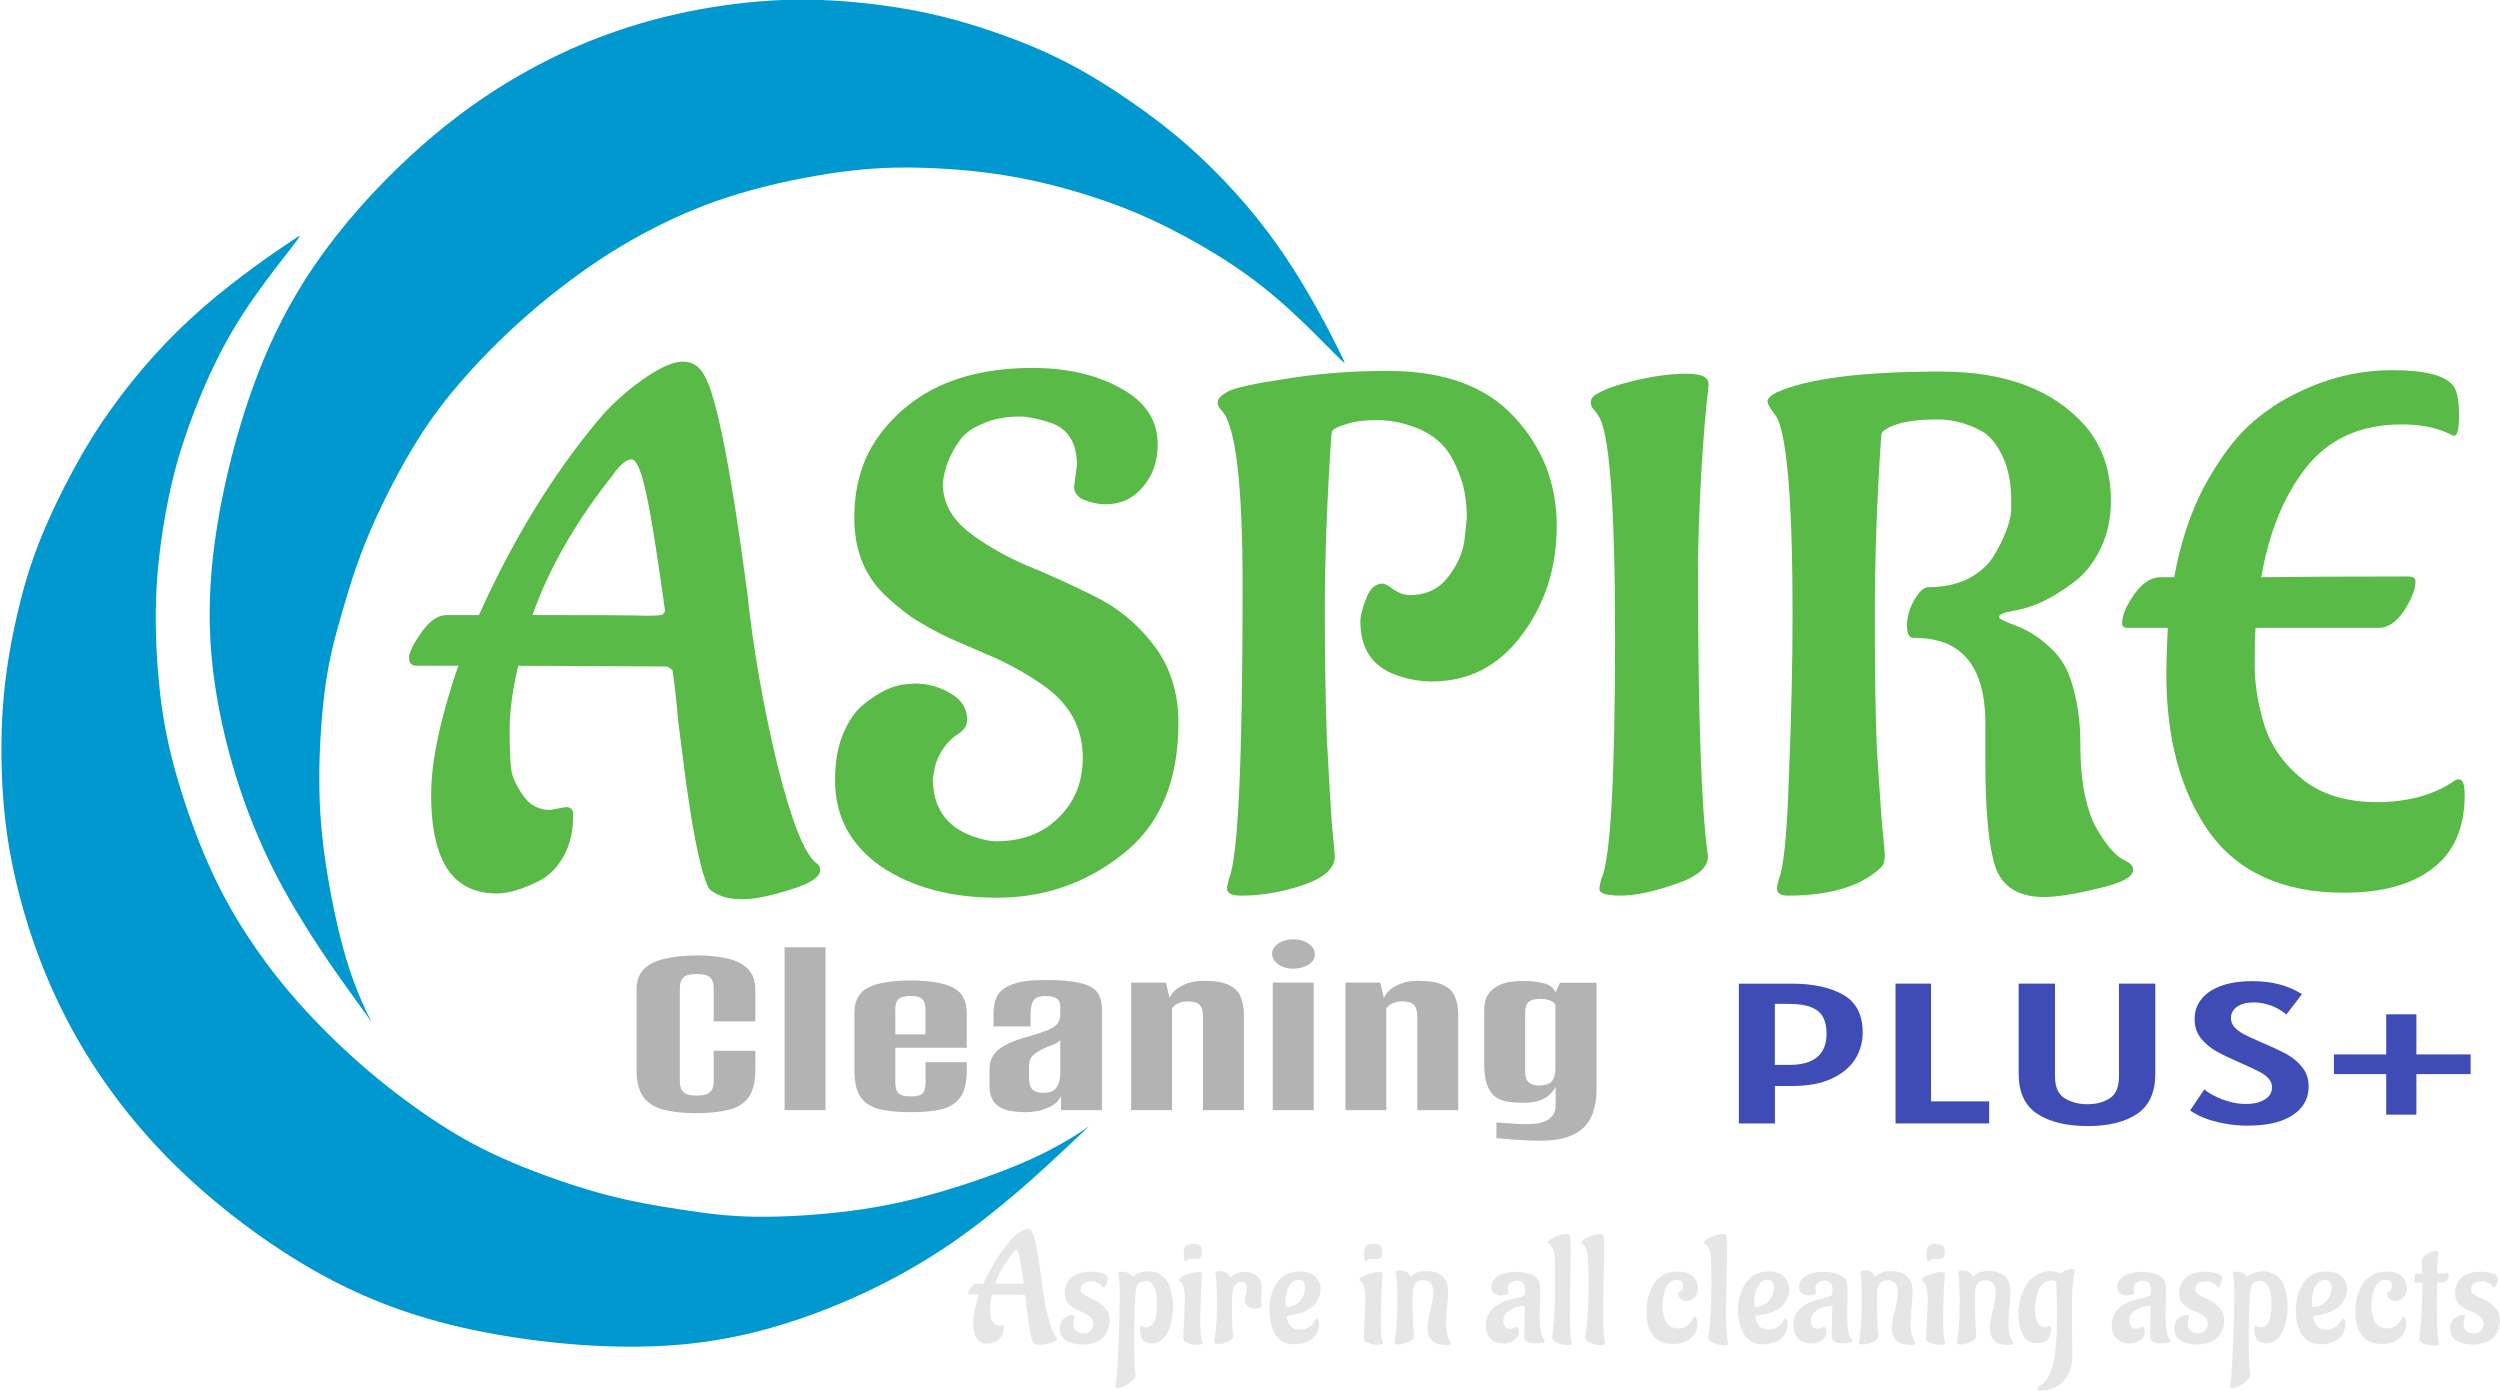<?xml version="1.0" encoding="UTF-8" standalone="no"?>
<!-- Created with Inkscape (http://www.inkscape.org/) -->

<svg
   width="86.033mm"
   height="47.856mm"
   viewBox="0 0 86.033 47.856"
   version="1.1"
   id="svg1"
   xml:space="preserve"
   xmlns:inkscape="http://www.inkscape.org/namespaces/inkscape"
   xmlns:sodipodi="http://sodipodi.sourceforge.net/DTD/sodipodi-0.dtd"
   xmlns="http://www.w3.org/2000/svg"
   xmlns:svg="http://www.w3.org/2000/svg"><sodipodi:namedview
     id="namedview1"
     pagecolor="#ffffff"
     bordercolor="#000000"
     borderopacity="0.25"
     inkscape:showpageshadow="2"
     inkscape:pageopacity="0.0"
     inkscape:pagecheckerboard="0"
     inkscape:deskcolor="#d1d1d1"
     inkscape:document-units="mm" /><defs
     id="defs1"><inkscape:path-effect
       effect="bspline"
       id="path-effect1023-6-8-2"
       is_visible="true"
       lpeversion="1.3"
       weight="33.333"
       steps="2"
       helper_size="0"
       apply_no_weight="true"
       apply_with_weight="true"
       only_selected="false"
       uniform="false" /><inkscape:path-effect
       effect="bspline"
       id="path-effect1025-0-4-2"
       is_visible="true"
       lpeversion="1.3"
       weight="33.333"
       steps="2"
       helper_size="0"
       apply_no_weight="true"
       apply_with_weight="true"
       only_selected="false"
       uniform="false" /></defs><g
     inkscape:label="Layer 1"
     inkscape:groupmode="layer"
     id="layer1"
     transform="translate(-62.177,-124.618)"><path
       style="font-size:60.557px;line-height:1.1;font-family:Alatsi;-inkscape-font-specification:'Alatsi, Normal';font-variant-position:sub;letter-spacing:0.818px;word-spacing:0.303px;fill:#404cb6;fill-opacity:1;stroke-width:0.115;stroke-linecap:square;paint-order:markers stroke fill"
       d="m 147.199,161.581 h -1.866 v 1.395 h -1.039 v -1.395 h -1.799 v -0.677 h 1.799 v -1.381 h 1.039 v 1.381 h 1.866 z"
       id="path1001-9-5" /><path
       style="font-size:60.557px;line-height:1.1;font-family:Alatsi;-inkscape-font-specification:'Alatsi, Normal';font-variant-position:sub;letter-spacing:0.818px;word-spacing:0.303px;fill:#404cb6;fill-opacity:1;stroke-width:0.115;stroke-linecap:square;paint-order:markers stroke fill"
       d="m 139.557,163.356 q -0.448,0 -0.847,-0.076 -0.394,-0.076 -0.692,-0.197 -0.299,-0.121 -0.472,-0.252 l 0.491,-0.725 q 0.111,0.103 0.336,0.221 0.226,0.117 0.515,0.2 0.293,0.082 0.582,0.082 0.38,0 0.635,-0.148 0.259,-0.152 0.259,-0.425 0,-0.176 -0.12,-0.304 -0.116,-0.131 -0.312,-0.231 -0.193,-0.103 -0.596,-0.28 -0.554,-0.242 -0.866,-0.411 -0.313,-0.173 -0.544,-0.449 -0.226,-0.28 -0.226,-0.673 0,-0.383 0.226,-0.677 0.231,-0.297 0.678,-0.463 0.448,-0.166 1.078,-0.166 1.024,0 1.712,0.449 l -0.539,0.704 q -0.08,-0.083 -0.245,-0.179 -0.164,-0.1 -0.394,-0.169 -0.231,-0.073 -0.486,-0.073 -0.37,0 -0.577,0.155 -0.202,0.152 -0.202,0.383 0,0.176 0.12,0.314 0.125,0.135 0.322,0.241 0.202,0.107 0.539,0.252 0.61,0.259 0.933,0.435 0.322,0.176 0.538,0.449 0.222,0.269 0.222,0.663 0,0.418 -0.251,0.722 -0.25,0.304 -0.716,0.466 -0.467,0.159 -1.102,0.159 z"
       id="path1002-3-9" /><path
       style="font-size:60.557px;line-height:1.1;font-family:Alatsi;-inkscape-font-specification:'Alatsi, Normal';font-variant-position:sub;letter-spacing:0.818px;word-spacing:0.303px;fill:#404cb6;fill-opacity:1;stroke-width:0.115;stroke-linecap:square;paint-order:markers stroke fill"
       d="m 134.031,163.37 q -1.092,0 -1.741,-0.418 -0.645,-0.421 -0.645,-1.391 v -3.093 h 1.25 v 3.19 q 0,0.545 0.332,0.753 0.337,0.207 0.784,0.207 0.452,0 0.77,-0.204 0.317,-0.204 0.317,-0.756 v -3.19 h 1.251 v 3.093 q 0,0.97 -0.63,1.391 -0.63,0.418 -1.688,0.418 z"
       id="path1003-7-8" /><path
       style="font-size:60.557px;line-height:1.1;font-family:Alatsi;-inkscape-font-specification:'Alatsi, Normal';font-variant-position:sub;letter-spacing:0.818px;word-spacing:0.303px;fill:#404cb6;fill-opacity:1;stroke-width:0.115;stroke-linecap:square;paint-order:markers stroke fill"
       d="m 130.63,162.52 v 0.759 h -3.222 v -4.812 h 1.222 v 4.053 z"
       id="path1004-4-4" /><path
       style="font-size:60.557px;line-height:1.1;font-family:Alatsi;-inkscape-font-specification:'Alatsi, Normal';font-variant-position:sub;letter-spacing:0.818px;word-spacing:0.303px;fill:#404cb6;fill-opacity:1;stroke-width:0.115;stroke-linecap:square;paint-order:markers stroke fill"
       d="m 123.815,158.468 q 1.135,0 1.799,0.387 0.664,0.383 0.664,1.298 0,0.497 -0.26,0.915 -0.26,0.414 -0.808,0.67 -0.543,0.252 -1.356,0.252 h -0.596 v 1.291 h -1.241 v -4.812 z m -0.05,2.796 q 0.63,0 0.948,-0.269 0.322,-0.273 0.322,-0.794 0,-0.362 -0.125,-0.587 -0.126,-0.228 -0.414,-0.338 -0.284,-0.111 -0.76,-0.111 h -0.481 v 2.099 z"
       id="path1005-5-8" /><path
       style="font-size:5.298px;line-height:1.1;font-family:Aladin;-inkscape-font-specification:'Aladin, Normal';font-variant-position:sub;letter-spacing:0.072px;word-spacing:0.026px;fill:#e6e6e6;stroke-width:0.074;stroke-linecap:square;paint-order:markers stroke fill"
       d="m 148.21,170.053 q 0,0.228 -0.09,0.397 -0.085,0.17 -0.196,0.249 -0.111,0.08 -0.265,0.127 -0.201,0.064 -0.366,0.064 -0.344,0 -0.572,-0.132 -0.228,-0.138 -0.228,-0.434 0,-0.175 0.095,-0.286 0.148,-0.164 0.355,-0.164 0.064,0 0.064,0.058 0,0.005 -0.026,0.085 -0.021,0.074 -0.021,0.191 0,0.117 0.09,0.207 0.095,0.09 0.228,0.09 0.132,0 0.212,-0.042 0.08,-0.048 0.111,-0.117 0.048,-0.095 0.048,-0.18 0,-0.154 -0.154,-0.265 -0.154,-0.111 -0.339,-0.175 -0.185,-0.064 -0.339,-0.212 -0.154,-0.148 -0.154,-0.371 0,-0.381 0.238,-0.572 0.244,-0.191 0.657,-0.191 0.18,0 0.376,0.053 0.201,0.048 0.201,0.17 0,0.117 -0.042,0.217 -0.037,0.101 -0.095,0.101 -0.032,0 -0.042,-0.021 -0.011,-0.026 -0.037,-0.058 -0.026,-0.032 -0.127,-0.08 -0.101,-0.053 -0.175,-0.053 -0.069,0 -0.095,0.005 -0.021,0 -0.08,0.016 -0.058,0.011 -0.106,0.037 -0.122,0.069 -0.122,0.201 0,0.085 0.037,0.127 0.037,0.037 0.058,0.058 0.021,0.021 0.074,0.053 0.053,0.026 0.074,0.037 0.021,0.011 0.095,0.048 0.074,0.032 0.095,0.042 0.562,0.265 0.562,0.721 z"
       id="path28" /><path
       style="font-size:5.298px;line-height:1.1;font-family:Aladin;-inkscape-font-specification:'Aladin, Normal';font-variant-position:sub;letter-spacing:0.072px;word-spacing:0.026px;fill:#e6e6e6;stroke-width:0.074;stroke-linecap:square;paint-order:markers stroke fill"
       d="m 145.261,168.713 0.016,-0.212 q 0.005,-0.048 0.074,-0.048 h 0.185 l -0.021,-0.424 v -0.021 q 0,-0.122 0.185,-0.233 0.185,-0.111 0.339,-0.111 0.048,0 0.048,0.042 v 0.005 q -0.021,0.143 -0.042,0.736 0.233,0 0.297,-0.011 0.064,-0.011 0.069,-0.011 0.037,0 0.037,0.064 0,0.064 -0.058,0.164 -0.058,0.095 -0.127,0.101 h -0.223 q -0.005,0.18 -0.005,0.609 0,0.424 0.005,0.699 0.011,0.276 0.021,0.419 0.011,0.138 0.021,0.223 0.016,0.085 0.021,0.122 0.011,0.037 0.011,0.048 0,0.053 -0.069,0.058 -0.207,0 -0.413,-0.058 -0.201,-0.058 -0.201,-0.201 0.111,-0.89 0.111,-1.913 -0.143,0 -0.217,0.011 h -0.005 q -0.048,0 -0.058,-0.058 z"
       id="path27" /><path
       style="font-size:5.298px;line-height:1.1;font-family:Aladin;-inkscape-font-specification:'Aladin, Normal';font-variant-position:sub;letter-spacing:0.072px;word-spacing:0.026px;fill:#e6e6e6;stroke-width:0.074;stroke-linecap:square;paint-order:markers stroke fill"
       d="m 144.989,170.17 q 0,0.302 -0.244,0.503 -0.238,0.196 -0.572,0.196 -0.487,0 -0.715,-0.291 -0.228,-0.297 -0.228,-0.8 0,-0.535 0.238,-0.948 0.117,-0.212 0.334,-0.334 0.217,-0.122 0.509,-0.122 0.44,0 0.62,0.297 0.074,0.122 0.074,0.286 0,0.254 -0.212,0.381 -0.085,0.048 -0.159,0.048 -0.069,0 -0.117,-0.005 -0.042,-0.011 -0.117,-0.074 -0.074,-0.064 -0.074,-0.175 0.005,-0.058 0.09,-0.095 0.08,-0.048 0.08,-0.17 0,-0.207 -0.254,-0.207 -0.064,0 -0.154,0.058 -0.085,0.053 -0.143,0.143 -0.058,0.085 -0.111,0.275 -0.048,0.185 -0.048,0.36 0,0.17 0.011,0.26 0.016,0.085 0.058,0.238 0.048,0.148 0.17,0.244 0.127,0.095 0.313,0.095 0.223,0 0.392,-0.185 0.069,-0.074 0.111,-0.18 0.021,-0.042 0.053,-0.042 0.048,0 0.069,0.09 0.026,0.085 0.026,0.154 z"
       id="path26" /><path
       style="font-size:5.298px;line-height:1.1;font-family:Aladin;-inkscape-font-specification:'Aladin, Normal';font-variant-position:sub;letter-spacing:0.072px;word-spacing:0.026px;fill:#e6e6e6;stroke-width:0.074;stroke-linecap:square;paint-order:markers stroke fill"
       d="m 141.738,169.433 0.005,0.132 q 0,0.032 0.042,0.032 0.17,-0.016 0.297,-0.085 0.127,-0.074 0.191,-0.164 0.127,-0.196 0.138,-0.339 l 0.005,-0.064 q 0,-0.286 -0.228,-0.286 -0.17,0 -0.275,0.148 -0.175,0.233 -0.175,0.625 z m 1.155,0.705 q 0,0.201 -0.085,0.355 -0.08,0.148 -0.185,0.223 -0.101,0.069 -0.238,0.111 -0.175,0.053 -0.334,0.053 -0.445,0 -0.657,-0.334 -0.212,-0.334 -0.212,-0.848 0,-0.519 0.26,-0.922 0.265,-0.403 0.789,-0.403 0.477,0 0.646,0.334 0.069,0.127 0.069,0.244 0,0.111 -0.011,0.18 -0.011,0.064 -0.074,0.196 -0.064,0.132 -0.17,0.238 -0.106,0.106 -0.334,0.201 -0.228,0.095 -0.535,0.127 -0.042,0 -0.042,0.037 0,0.048 0.032,0.143 0.037,0.09 0.08,0.154 0.117,0.148 0.344,0.148 0.228,0 0.387,-0.148 0.085,-0.08 0.138,-0.196 0.021,-0.042 0.053,-0.042 0.037,0 0.058,0.058 0.021,0.058 0.021,0.09 z"
       id="path25" /><path
       style="font-size:5.298px;line-height:1.1;font-family:Aladin;-inkscape-font-specification:'Aladin, Normal';font-variant-position:sub;letter-spacing:0.072px;word-spacing:0.026px;fill:#e6e6e6;stroke-width:0.074;stroke-linecap:square;paint-order:markers stroke fill"
       d="m 139.055,169.968 q 0.011,-0.535 0.011,-0.879 0,-0.344 -0.048,-0.657 0,-0.053 0.106,-0.053 0.106,0 0.18,0.026 0.08,0.026 0.111,0.058 0.085,0.085 0.095,0.085 0.016,0 0.085,-0.048 0.207,-0.132 0.456,-0.132 0.254,0 0.44,0.127 0.191,0.127 0.27,0.334 0.143,0.355 0.143,0.752 0,0.392 -0.143,0.784 -0.08,0.212 -0.233,0.35 -0.154,0.132 -0.36,0.132 -0.408,0 -0.408,-0.472 0,-0.127 0.053,-0.127 0.011,0 0.058,0.026 0.053,0.021 0.101,0.021 0.376,0 0.376,-0.795 0,-0.8 -0.403,-0.8 -0.111,0 -0.191,0.053 -0.074,0.048 -0.095,0.095 l -0.021,0.053 q -0.074,0.477 -0.074,1.838 0,0.615 0.021,0.879 0.026,0.27 0.026,0.323 0,0.053 -0.032,0.095 -0.106,0.138 -0.286,0.244 -0.18,0.111 -0.318,0.111 -0.053,0 -0.053,-0.069 0.085,-0.535 0.132,-2.358 z"
       id="path24" /><path
       style="font-size:5.298px;line-height:1.1;font-family:Aladin;-inkscape-font-specification:'Aladin, Normal';font-variant-position:sub;letter-spacing:0.072px;word-spacing:0.026px;fill:#e6e6e6;stroke-width:0.074;stroke-linecap:square;paint-order:markers stroke fill"
       d="m 138.718,170.053 q 0,0.228 -0.09,0.397 -0.085,0.17 -0.196,0.249 -0.111,0.08 -0.265,0.127 -0.201,0.064 -0.366,0.064 -0.344,0 -0.572,-0.132 -0.228,-0.138 -0.228,-0.434 0,-0.175 0.095,-0.286 0.148,-0.164 0.355,-0.164 0.064,0 0.064,0.058 0,0.005 -0.026,0.085 -0.021,0.074 -0.021,0.191 0,0.117 0.09,0.207 0.095,0.09 0.228,0.09 0.132,0 0.212,-0.042 0.08,-0.048 0.111,-0.117 0.048,-0.095 0.048,-0.18 0,-0.154 -0.154,-0.265 -0.154,-0.111 -0.339,-0.175 -0.185,-0.064 -0.339,-0.212 -0.154,-0.148 -0.154,-0.371 0,-0.381 0.238,-0.572 0.244,-0.191 0.657,-0.191 0.18,0 0.376,0.053 0.201,0.048 0.201,0.17 0,0.117 -0.042,0.217 -0.037,0.101 -0.095,0.101 -0.032,0 -0.042,-0.021 -0.011,-0.026 -0.037,-0.058 -0.026,-0.032 -0.127,-0.08 -0.101,-0.053 -0.175,-0.053 -0.069,0 -0.095,0.005 -0.021,0 -0.08,0.016 -0.058,0.011 -0.106,0.037 -0.122,0.069 -0.122,0.201 0,0.085 0.037,0.127 0.037,0.037 0.058,0.058 0.021,0.021 0.074,0.053 0.053,0.026 0.074,0.037 0.021,0.011 0.095,0.048 0.074,0.032 0.095,0.042 0.562,0.265 0.562,0.721 z"
       id="path23" /><path
       style="font-size:5.298px;line-height:1.1;font-family:Aladin;-inkscape-font-specification:'Aladin, Normal';font-variant-position:sub;letter-spacing:0.072px;word-spacing:0.026px;fill:#e6e6e6;stroke-width:0.074;stroke-linecap:square;paint-order:markers stroke fill"
       d="m 136.713,169.19 -0.011,0.678 q 0,0.705 0.154,0.848 0.021,0.021 0.021,0.048 0,0.08 -0.344,0.08 -0.339,0 -0.36,-0.201 -0.005,-0.048 -0.005,-0.196 l 0.021,-0.848 q 0,-0.037 -0.042,-0.037 -0.254,0 -0.477,0.143 -0.223,0.143 -0.223,0.366 0,0.117 0.064,0.196 0.064,0.08 0.154,0.08 0.095,0 0.154,-0.037 0.064,-0.037 0.074,-0.042 0.09,0.011 0.09,0.191 0,0.175 -0.164,0.286 -0.164,0.106 -0.344,0.106 -0.18,0 -0.313,-0.064 -0.127,-0.064 -0.185,-0.143 -0.058,-0.08 -0.095,-0.18 -0.037,-0.122 -0.037,-0.212 0,-0.371 0.233,-0.593 0.233,-0.223 0.599,-0.318 0.482,-0.095 0.503,-0.175 0.016,-0.058 0.016,-0.196 0,-0.281 -0.286,-0.281 -0.122,0 -0.217,0.08 -0.095,0.074 -0.095,0.191 l 0.032,0.127 q -0.011,0.09 -0.191,0.106 l -0.058,0.005 q -0.159,0 -0.254,-0.08 -0.09,-0.08 -0.09,-0.212 0,-0.085 0.053,-0.185 0.058,-0.106 0.143,-0.17 0.085,-0.064 0.26,-0.111 0.18,-0.053 0.344,-0.053 0.164,0 0.254,0.011 0.09,0.011 0.244,0.053 0.159,0.037 0.26,0.148 0.106,0.111 0.111,0.238 0.011,0.122 0.011,0.355 z"
       id="path22" /><path
       style="font-size:5.298px;line-height:1.1;font-family:Aladin;-inkscape-font-specification:'Aladin, Normal';font-variant-position:sub;letter-spacing:0.072px;word-spacing:0.026px;fill:#e6e6e6;stroke-width:0.074;stroke-linecap:square;paint-order:markers stroke fill"
       d="m 132.056,168.644 q 0.117,-0.122 0.307,-0.201 0.191,-0.085 0.366,-0.085 0.175,0 0.355,0.08 0.021,0 0.032,-0.011 0.138,-0.138 0.403,-0.138 0.064,0 0.064,0.058 0,0.005 -0.011,0.048 -0.011,0.042 -0.026,0.127 -0.016,0.08 -0.026,0.196 -0.037,0.302 -0.042,0.668 0,0.366 0,0.731 l 0.016,1.113 q 0,0.535 -0.275,0.89 -0.111,0.143 -0.339,0.249 -0.223,0.106 -0.524,0.106 -0.069,-0.042 -0.069,-0.085 0,-0.042 0.058,-0.069 0.334,-0.154 0.477,-0.731 0.143,-0.572 0.143,-1.743 l -0.011,-0.742 -0.016,-0.36 q 0,-0.048 -0.148,-0.069 -0.191,0 -0.323,0.127 -0.127,0.122 -0.175,0.323 -0.085,0.323 -0.085,0.562 0,0.233 0.074,0.413 0.08,0.18 0.27,0.18 0.053,0 0.095,-0.021 0.048,-0.021 0.064,-0.021 0.053,0 0.053,0.106 0,0.106 -0.016,0.175 -0.016,0.064 -0.064,0.143 -0.106,0.175 -0.413,0.175 -0.307,0 -0.44,-0.223 -0.138,-0.228 -0.159,-0.408 -0.032,-0.27 -0.032,-0.355 0,-0.085 0,-0.132 0.005,-0.053 0.026,-0.201 0.026,-0.154 0.064,-0.286 0.042,-0.138 0.127,-0.302 0.085,-0.17 0.201,-0.286 z"
       id="path21" /><path
       style="font-size:5.298px;line-height:1.1;font-family:Aladin;-inkscape-font-specification:'Aladin, Normal';font-variant-position:sub;letter-spacing:0.072px;word-spacing:0.026px;fill:#e6e6e6;stroke-width:0.074;stroke-linecap:square;paint-order:markers stroke fill"
       d="m 129.521,170.816 q 0.095,-0.572 0.095,-1.372 0,-0.8 -0.048,-1.038 0,-0.069 0.159,-0.069 0.244,0 0.323,0.185 0.005,0.016 0.026,0.016 0.021,0 0.032,-0.011 0.164,-0.17 0.509,-0.17 0.344,0 0.546,0.175 0.201,0.175 0.201,0.509 0,0.201 -0.037,0.572 -0.032,0.371 -0.032,0.551 0,0.429 0.143,0.62 0.021,0.026 0.021,0.053 0,0.069 -0.148,0.069 -0.657,0 -0.657,-0.583 0,-0.223 0.101,-0.62 0.101,-0.397 0.101,-0.604 0,-0.424 -0.35,-0.424 -0.17,0 -0.26,0.101 -0.085,0.101 -0.095,0.233 -0.011,0.127 -0.011,0.487 0,0.551 0.037,0.959 l 0.011,0.117 q 0,0.148 -0.196,0.228 -0.191,0.085 -0.334,0.085 -0.138,0 -0.138,-0.069 z"
       id="path20" /><path
       style="font-size:5.298px;line-height:1.1;font-family:Aladin;-inkscape-font-specification:'Aladin, Normal';font-variant-position:sub;letter-spacing:0.072px;word-spacing:0.026px;fill:#e6e6e6;stroke-width:0.074;stroke-linecap:square;paint-order:markers stroke fill"
       d="m 128.459,170.62 0.058,-1.234 q 0,-0.44 -0.101,-0.599 -0.032,-0.053 -0.074,-0.08 -0.032,-0.011 -0.032,-0.042 0,-0.095 0.27,-0.185 0.27,-0.09 0.392,-0.09 0.127,0 0.132,0.064 0,0.106 -0.032,0.604 -0.026,0.493 -0.026,1.038 0,0.546 0.064,0.678 0.016,0.026 0.016,0.053 0,0.069 -0.201,0.069 -0.201,0 -0.413,-0.106 -0.053,-0.026 -0.053,-0.17 z"
       id="path19" /><path
       style="font-size:5.298px;line-height:1.1;font-family:Aladin;-inkscape-font-specification:'Aladin, Normal';font-variant-position:sub;letter-spacing:0.072px;word-spacing:0.026px;fill:#e6e6e6;stroke-width:0.074;stroke-linecap:square;paint-order:markers stroke fill"
       d="m 128.883,167.945 -0.127,-0.005 q -0.143,0 -0.185,0.069 -0.011,0.016 -0.026,0.016 -0.069,0 -0.069,-0.233 0,-0.238 0.069,-0.302 0.074,-0.064 0.249,-0.064 0.18,0 0.244,0.064 0.064,0.058 0.064,0.201 0,0.143 -0.048,0.201 -0.048,0.053 -0.17,0.053 z"
       id="path18" /><path
       style="font-size:5.298px;line-height:1.1;font-family:Aladin;-inkscape-font-specification:'Aladin, Normal';font-variant-position:sub;letter-spacing:0.072px;word-spacing:0.026px;fill:#e6e6e6;stroke-width:0.074;stroke-linecap:square;paint-order:markers stroke fill"
       d="m 126.152,170.816 q 0.095,-0.572 0.095,-1.372 0,-0.8 -0.048,-1.038 0,-0.069 0.159,-0.069 0.244,0 0.323,0.185 0.005,0.016 0.026,0.016 0.021,0 0.032,-0.011 0.164,-0.17 0.509,-0.17 0.344,0 0.546,0.175 0.201,0.175 0.201,0.509 0,0.201 -0.037,0.572 -0.032,0.371 -0.032,0.551 0,0.429 0.143,0.62 0.021,0.026 0.021,0.053 0,0.069 -0.148,0.069 -0.657,0 -0.657,-0.583 0,-0.223 0.101,-0.62 0.101,-0.397 0.101,-0.604 0,-0.424 -0.35,-0.424 -0.17,0 -0.26,0.101 -0.085,0.101 -0.095,0.233 -0.011,0.127 -0.011,0.487 0,0.551 0.037,0.959 l 0.011,0.117 q 0,0.148 -0.196,0.228 -0.191,0.085 -0.334,0.085 -0.138,0 -0.138,-0.069 z"
       id="path17" /><path
       style="font-size:5.298px;line-height:1.1;font-family:Aladin;-inkscape-font-specification:'Aladin, Normal';font-variant-position:sub;letter-spacing:0.072px;word-spacing:0.026px;fill:#e6e6e6;stroke-width:0.074;stroke-linecap:square;paint-order:markers stroke fill"
       d="m 125.757,169.19 -0.011,0.678 q 0,0.705 0.154,0.848 0.021,0.021 0.021,0.048 0,0.08 -0.344,0.08 -0.339,0 -0.36,-0.201 -0.005,-0.048 -0.005,-0.196 l 0.021,-0.848 q 0,-0.037 -0.042,-0.037 -0.254,0 -0.477,0.143 -0.223,0.143 -0.223,0.366 0,0.117 0.064,0.196 0.064,0.08 0.154,0.08 0.095,0 0.154,-0.037 0.064,-0.037 0.074,-0.042 0.09,0.011 0.09,0.191 0,0.175 -0.164,0.286 -0.164,0.106 -0.344,0.106 -0.18,0 -0.313,-0.064 -0.127,-0.064 -0.185,-0.143 -0.058,-0.08 -0.095,-0.18 -0.037,-0.122 -0.037,-0.212 0,-0.371 0.233,-0.593 0.233,-0.223 0.599,-0.318 0.482,-0.095 0.503,-0.175 0.016,-0.058 0.016,-0.196 0,-0.281 -0.286,-0.281 -0.122,0 -0.217,0.08 -0.095,0.074 -0.095,0.191 l 0.032,0.127 q -0.011,0.09 -0.191,0.106 l -0.058,0.005 q -0.159,0 -0.254,-0.08 -0.09,-0.08 -0.09,-0.212 0,-0.085 0.053,-0.185 0.058,-0.106 0.143,-0.17 0.085,-0.064 0.26,-0.111 0.18,-0.053 0.344,-0.053 0.164,0 0.254,0.011 0.09,0.011 0.244,0.053 0.159,0.037 0.26,0.148 0.106,0.111 0.111,0.238 0.011,0.122 0.011,0.355 z"
       id="path16" /><path
       style="font-size:5.298px;line-height:1.1;font-family:Aladin;-inkscape-font-specification:'Aladin, Normal';font-variant-position:sub;letter-spacing:0.072px;word-spacing:0.026px;fill:#e6e6e6;stroke-width:0.074;stroke-linecap:square;paint-order:markers stroke fill"
       d="m 122.544,169.433 0.005,0.132 q 0,0.032 0.042,0.032 0.17,-0.016 0.297,-0.085 0.127,-0.074 0.191,-0.164 0.127,-0.196 0.138,-0.339 l 0.005,-0.064 q 0,-0.286 -0.228,-0.286 -0.17,0 -0.275,0.148 -0.175,0.233 -0.175,0.625 z m 1.155,0.705 q 0,0.201 -0.085,0.355 -0.08,0.148 -0.185,0.223 -0.101,0.069 -0.238,0.111 -0.175,0.053 -0.334,0.053 -0.445,0 -0.657,-0.334 -0.212,-0.334 -0.212,-0.848 0,-0.519 0.26,-0.922 0.265,-0.403 0.789,-0.403 0.477,0 0.646,0.334 0.069,0.127 0.069,0.244 0,0.111 -0.011,0.18 -0.011,0.064 -0.074,0.196 -0.064,0.132 -0.17,0.238 -0.106,0.106 -0.334,0.201 -0.228,0.095 -0.535,0.127 -0.042,0 -0.042,0.037 0,0.048 0.032,0.143 0.037,0.09 0.08,0.154 0.117,0.148 0.344,0.148 0.228,0 0.387,-0.148 0.085,-0.08 0.138,-0.196 0.021,-0.042 0.053,-0.042 0.037,0 0.058,0.058 0.021,0.058 0.021,0.09 z"
       id="path15" /><path
       style="font-size:5.298px;line-height:1.1;font-family:Aladin;-inkscape-font-specification:'Aladin, Normal';font-variant-position:sub;letter-spacing:0.072px;word-spacing:0.026px;fill:#e6e6e6;stroke-width:0.074;stroke-linecap:square;paint-order:markers stroke fill"
       d="m 121.609,167.749 -0.032,1.944 q 0,0.911 0.058,1.091 0.016,0.032 0.016,0.064 0,0.064 -0.154,0.064 -0.154,0 -0.344,-0.08 -0.185,-0.074 -0.185,-0.196 0.106,-0.742 0.106,-1.981 l -0.021,-0.811 q -0.011,-0.148 -0.064,-0.254 -0.048,-0.106 -0.095,-0.138 l -0.042,-0.026 q -0.037,-0.021 -0.037,-0.048 0,-0.074 0.228,-0.18 0.233,-0.111 0.45,-0.111 0.085,0 0.095,0.058 0.021,0.138 0.021,0.604 z"
       id="path14" /><path
       style="font-size:5.298px;line-height:1.1;font-family:Aladin;-inkscape-font-specification:'Aladin, Normal';font-variant-position:sub;letter-spacing:0.072px;word-spacing:0.026px;fill:#e6e6e6;stroke-width:0.074;stroke-linecap:square;paint-order:markers stroke fill"
       d="m 120.594,170.17 q 0,0.302 -0.244,0.503 -0.238,0.196 -0.572,0.196 -0.487,0 -0.715,-0.291 -0.228,-0.297 -0.228,-0.8 0,-0.535 0.238,-0.948 0.117,-0.212 0.334,-0.334 0.217,-0.122 0.509,-0.122 0.44,0 0.62,0.297 0.074,0.122 0.074,0.286 0,0.254 -0.212,0.381 -0.085,0.048 -0.159,0.048 -0.069,0 -0.117,-0.005 -0.042,-0.011 -0.117,-0.074 -0.074,-0.064 -0.074,-0.175 0.005,-0.058 0.09,-0.095 0.08,-0.048 0.08,-0.17 0,-0.207 -0.254,-0.207 -0.064,0 -0.154,0.058 -0.085,0.053 -0.143,0.143 -0.058,0.085 -0.111,0.275 -0.048,0.185 -0.048,0.36 0,0.17 0.011,0.26 0.016,0.085 0.058,0.238 0.048,0.148 0.17,0.244 0.127,0.095 0.313,0.095 0.223,0 0.392,-0.185 0.069,-0.074 0.111,-0.18 0.021,-0.042 0.053,-0.042 0.048,0 0.069,0.09 0.026,0.085 0.026,0.154 z"
       id="path13" /><path
       style="font-size:5.298px;line-height:1.1;font-family:Aladin;-inkscape-font-specification:'Aladin, Normal';font-variant-position:sub;letter-spacing:0.072px;word-spacing:0.026px;fill:#e6e6e6;stroke-width:0.074;stroke-linecap:square;paint-order:markers stroke fill"
       d="m 117.378,167.749 -0.032,1.944 q 0,0.911 0.058,1.091 0.016,0.032 0.016,0.064 0,0.064 -0.154,0.064 -0.154,0 -0.344,-0.08 -0.185,-0.074 -0.185,-0.196 0.106,-0.742 0.106,-1.981 l -0.021,-0.811 q -0.011,-0.148 -0.064,-0.254 -0.048,-0.106 -0.095,-0.138 l -0.042,-0.026 q -0.037,-0.021 -0.037,-0.048 0,-0.074 0.228,-0.18 0.233,-0.111 0.45,-0.111 0.085,0 0.095,0.058 0.021,0.138 0.021,0.604 z"
       id="path12" /><path
       style="font-size:5.298px;line-height:1.1;font-family:Aladin;-inkscape-font-specification:'Aladin, Normal';font-variant-position:sub;letter-spacing:0.072px;word-spacing:0.026px;fill:#e6e6e6;stroke-width:0.074;stroke-linecap:square;paint-order:markers stroke fill"
       d="m 116.231,167.749 -0.032,1.944 q 0,0.911 0.058,1.091 0.016,0.032 0.016,0.064 0,0.064 -0.154,0.064 -0.154,0 -0.344,-0.08 -0.185,-0.074 -0.185,-0.196 0.106,-0.742 0.106,-1.981 l -0.021,-0.811 q -0.011,-0.148 -0.064,-0.254 -0.048,-0.106 -0.095,-0.138 l -0.042,-0.026 q -0.037,-0.021 -0.037,-0.048 0,-0.074 0.228,-0.18 0.233,-0.111 0.45,-0.111 0.085,0 0.095,0.058 0.021,0.138 0.021,0.604 z"
       id="path11" /><path
       style="font-size:5.298px;line-height:1.1;font-family:Aladin;-inkscape-font-specification:'Aladin, Normal';font-variant-position:sub;letter-spacing:0.072px;word-spacing:0.026px;fill:#e6e6e6;stroke-width:0.074;stroke-linecap:square;paint-order:markers stroke fill"
       d="m 115.174,169.19 -0.011,0.678 q 0,0.705 0.154,0.848 0.021,0.021 0.021,0.048 0,0.08 -0.344,0.08 -0.339,0 -0.36,-0.201 -0.005,-0.048 -0.005,-0.196 l 0.021,-0.848 q 0,-0.037 -0.042,-0.037 -0.254,0 -0.477,0.143 -0.223,0.143 -0.223,0.366 0,0.117 0.064,0.196 0.064,0.08 0.154,0.08 0.095,0 0.154,-0.037 0.064,-0.037 0.074,-0.042 0.09,0.011 0.09,0.191 0,0.175 -0.164,0.286 -0.164,0.106 -0.344,0.106 -0.18,0 -0.313,-0.064 -0.127,-0.064 -0.185,-0.143 -0.058,-0.08 -0.095,-0.18 -0.037,-0.122 -0.037,-0.212 0,-0.371 0.233,-0.593 0.233,-0.223 0.599,-0.318 0.482,-0.095 0.503,-0.175 0.016,-0.058 0.016,-0.196 0,-0.281 -0.286,-0.281 -0.122,0 -0.217,0.08 -0.095,0.074 -0.095,0.191 l 0.032,0.127 q -0.011,0.09 -0.191,0.106 l -0.058,0.005 q -0.159,0 -0.254,-0.08 -0.09,-0.08 -0.09,-0.212 0,-0.085 0.053,-0.185 0.058,-0.106 0.143,-0.17 0.085,-0.064 0.26,-0.111 0.18,-0.053 0.344,-0.053 0.164,0 0.254,0.011 0.09,0.011 0.244,0.053 0.159,0.037 0.26,0.148 0.106,0.111 0.111,0.238 0.011,0.122 0.011,0.355 z"
       id="path10" /><path
       style="font-size:5.298px;line-height:1.1;font-family:Aladin;-inkscape-font-specification:'Aladin, Normal';font-variant-position:sub;letter-spacing:0.072px;word-spacing:0.026px;fill:#e6e6e6;stroke-width:0.074;stroke-linecap:square;paint-order:markers stroke fill"
       d="m 110.168,170.816 q 0.095,-0.572 0.095,-1.372 0,-0.8 -0.048,-1.038 0,-0.069 0.159,-0.069 0.244,0 0.323,0.185 0.005,0.016 0.026,0.016 0.021,0 0.032,-0.011 0.164,-0.17 0.509,-0.17 0.344,0 0.546,0.175 0.201,0.175 0.201,0.509 0,0.201 -0.037,0.572 -0.032,0.371 -0.032,0.551 0,0.429 0.143,0.62 0.021,0.026 0.021,0.053 0,0.069 -0.148,0.069 -0.657,0 -0.657,-0.583 0,-0.223 0.101,-0.62 0.101,-0.397 0.101,-0.604 0,-0.424 -0.35,-0.424 -0.17,0 -0.26,0.101 -0.085,0.101 -0.095,0.233 -0.011,0.127 -0.011,0.487 0,0.551 0.037,0.959 l 0.011,0.117 q 0,0.148 -0.196,0.228 -0.191,0.085 -0.334,0.085 -0.138,0 -0.138,-0.069 z"
       id="path9" /><path
       style="font-size:5.298px;line-height:1.1;font-family:Aladin;-inkscape-font-specification:'Aladin, Normal';font-variant-position:sub;letter-spacing:0.072px;word-spacing:0.026px;fill:#e6e6e6;stroke-width:0.074;stroke-linecap:square;paint-order:markers stroke fill"
       d="m 109.106,170.62 0.058,-1.234 q 0,-0.44 -0.101,-0.599 -0.032,-0.053 -0.074,-0.08 -0.032,-0.011 -0.032,-0.042 0,-0.095 0.27,-0.185 0.27,-0.09 0.392,-0.09 0.127,0 0.132,0.064 0,0.106 -0.032,0.604 -0.026,0.493 -0.026,1.038 0,0.546 0.064,0.678 0.016,0.026 0.016,0.053 0,0.069 -0.201,0.069 -0.201,0 -0.413,-0.106 -0.053,-0.026 -0.053,-0.17 z"
       id="path8" /><path
       style="font-size:5.298px;line-height:1.1;font-family:Aladin;-inkscape-font-specification:'Aladin, Normal';font-variant-position:sub;letter-spacing:0.072px;word-spacing:0.026px;fill:#e6e6e6;stroke-width:0.074;stroke-linecap:square;paint-order:markers stroke fill"
       d="m 109.529,167.945 -0.127,-0.005 q -0.143,0 -0.185,0.069 -0.011,0.016 -0.026,0.016 -0.069,0 -0.069,-0.233 0,-0.238 0.069,-0.302 0.074,-0.064 0.249,-0.064 0.18,0 0.244,0.064 0.064,0.058 0.064,0.201 0,0.143 -0.048,0.201 -0.048,0.053 -0.17,0.053 z"
       id="path7" /><path
       style="font-size:5.298px;line-height:1.1;font-family:Aladin;-inkscape-font-specification:'Aladin, Normal';font-variant-position:sub;letter-spacing:0.072px;word-spacing:0.026px;fill:#e6e6e6;stroke-width:0.074;stroke-linecap:square;paint-order:markers stroke fill"
       d="m 106.414,169.433 0.005,0.132 q 0,0.032 0.042,0.032 0.17,-0.016 0.297,-0.085 0.127,-0.074 0.191,-0.164 0.127,-0.196 0.138,-0.339 l 0.005,-0.064 q 0,-0.286 -0.228,-0.286 -0.17,0 -0.275,0.148 -0.175,0.233 -0.175,0.625 z m 1.155,0.705 q 0,0.201 -0.085,0.355 -0.08,0.148 -0.185,0.223 -0.101,0.069 -0.238,0.111 -0.175,0.053 -0.334,0.053 -0.445,0 -0.657,-0.334 -0.212,-0.334 -0.212,-0.848 0,-0.519 0.26,-0.922 0.265,-0.403 0.789,-0.403 0.477,0 0.646,0.334 0.069,0.127 0.069,0.244 0,0.111 -0.011,0.18 -0.011,0.064 -0.074,0.196 -0.064,0.132 -0.17,0.238 -0.106,0.106 -0.334,0.201 -0.228,0.095 -0.535,0.127 -0.042,0 -0.042,0.037 0,0.048 0.032,0.143 0.037,0.09 0.08,0.154 0.117,0.148 0.344,0.148 0.228,0 0.387,-0.148 0.085,-0.08 0.138,-0.196 0.021,-0.042 0.053,-0.042 0.037,0 0.058,0.058 0.021,0.058 0.021,0.09 z"
       id="path6" /><path
       style="font-size:5.298px;line-height:1.1;font-family:Aladin;-inkscape-font-specification:'Aladin, Normal';font-variant-position:sub;letter-spacing:0.072px;word-spacing:0.026px;fill:#e6e6e6;stroke-width:0.074;stroke-linecap:square;paint-order:markers stroke fill"
       d="m 105.574,169.359 0.021,0.185 q 0,0.101 -0.191,0.101 -0.387,0 -0.387,-0.291 0,-0.069 0.037,-0.191 0.037,-0.122 0.037,-0.212 0,-0.09 -0.053,-0.154 -0.053,-0.069 -0.154,-0.069 -0.101,0 -0.175,0.074 -0.069,0.069 -0.085,0.143 l -0.021,0.074 q -0.032,0.164 -0.032,0.551 0,0.381 0.011,0.604 0.011,0.217 0.021,0.302 0.011,0.08 0.011,0.095 0,0.132 -0.164,0.212 -0.164,0.085 -0.328,0.085 -0.164,0 -0.164,-0.069 l 0.026,-0.164 q 0.074,-0.461 0.074,-1.203 0,-0.742 -0.053,-1.007 0,-0.064 0.111,-0.064 0.286,0 0.381,0.196 0.005,0.021 0.016,0.021 0.016,0 0.074,-0.048 0.175,-0.143 0.413,-0.143 0.148,0 0.297,0.058 0.302,0.122 0.302,0.509 z"
       id="path5" /><path
       style="font-size:5.298px;line-height:1.1;font-family:Aladin;-inkscape-font-specification:'Aladin, Normal';font-variant-position:sub;letter-spacing:0.072px;word-spacing:0.026px;fill:#e6e6e6;stroke-width:0.074;stroke-linecap:square;paint-order:markers stroke fill"
       d="m 102.896,170.62 0.058,-1.234 q 0,-0.44 -0.101,-0.599 -0.032,-0.053 -0.074,-0.08 -0.032,-0.011 -0.032,-0.042 0,-0.095 0.27,-0.185 0.27,-0.09 0.392,-0.09 0.127,0 0.132,0.064 0,0.106 -0.032,0.604 -0.026,0.493 -0.026,1.038 0,0.546 0.064,0.678 0.016,0.026 0.016,0.053 0,0.069 -0.201,0.069 -0.201,0 -0.413,-0.106 -0.053,-0.026 -0.053,-0.17 z"
       id="path4" /><path
       style="font-size:5.298px;line-height:1.1;font-family:Aladin;-inkscape-font-specification:'Aladin, Normal';font-variant-position:sub;letter-spacing:0.072px;word-spacing:0.026px;fill:#e6e6e6;stroke-width:0.074;stroke-linecap:square;paint-order:markers stroke fill"
       d="m 103.32,167.945 -0.127,-0.005 q -0.143,0 -0.185,0.069 -0.011,0.016 -0.026,0.016 -0.069,0 -0.069,-0.233 0,-0.238 0.069,-0.302 0.074,-0.064 0.249,-0.064 0.18,0 0.244,0.064 0.064,0.058 0.064,0.201 0,0.143 -0.048,0.201 -0.048,0.053 -0.17,0.053 z"
       id="path3" /><path
       style="font-size:5.298px;line-height:1.1;font-family:Aladin;-inkscape-font-specification:'Aladin, Normal';font-variant-position:sub;letter-spacing:0.072px;word-spacing:0.026px;fill:#e6e6e6;stroke-width:0.074;stroke-linecap:square;paint-order:markers stroke fill"
       d="m 100.7,169.968 q 0.011,-0.535 0.011,-0.879 0,-0.344 -0.048,-0.657 0,-0.053 0.106,-0.053 0.106,0 0.18,0.026 0.08,0.026 0.111,0.058 0.085,0.085 0.095,0.085 0.016,0 0.085,-0.048 0.207,-0.132 0.456,-0.132 0.254,0 0.44,0.127 0.191,0.127 0.27,0.334 0.143,0.355 0.143,0.752 0,0.392 -0.143,0.784 -0.08,0.212 -0.233,0.35 -0.154,0.132 -0.36,0.132 -0.408,0 -0.408,-0.472 0,-0.127 0.053,-0.127 0.011,0 0.058,0.026 0.053,0.021 0.101,0.021 0.376,0 0.376,-0.795 0,-0.8 -0.403,-0.8 -0.111,0 -0.191,0.053 -0.074,0.048 -0.095,0.095 l -0.021,0.053 q -0.074,0.477 -0.074,1.838 0,0.615 0.021,0.879 0.026,0.27 0.026,0.323 0,0.053 -0.032,0.095 -0.106,0.138 -0.286,0.244 -0.18,0.111 -0.318,0.111 -0.053,0 -0.053,-0.069 0.085,-0.535 0.132,-2.358 z"
       id="path2" /><path
       style="font-size:5.298px;line-height:1.1;font-family:Aladin;-inkscape-font-specification:'Aladin, Normal';font-variant-position:sub;letter-spacing:0.072px;word-spacing:0.026px;fill:#e6e6e6;stroke-width:0.074;stroke-linecap:square;paint-order:markers stroke fill"
       d="m 100.364,170.053 q 0,0.228 -0.09,0.397 -0.085,0.17 -0.196,0.249 -0.111,0.08 -0.265,0.127 -0.201,0.064 -0.366,0.064 -0.344,0 -0.572,-0.132 -0.228,-0.138 -0.228,-0.434 0,-0.175 0.095,-0.286 0.148,-0.164 0.355,-0.164 0.064,0 0.064,0.058 0,0.005 -0.026,0.085 -0.021,0.074 -0.021,0.191 0,0.117 0.09,0.207 0.095,0.09 0.228,0.09 0.132,0 0.212,-0.042 0.079,-0.048 0.111,-0.117 0.048,-0.095 0.048,-0.18 0,-0.154 -0.154,-0.265 -0.154,-0.111 -0.339,-0.175 -0.185,-0.064 -0.339,-0.212 -0.154,-0.148 -0.154,-0.371 0,-0.381 0.238,-0.572 0.244,-0.191 0.657,-0.191 0.18,0 0.376,0.053 0.201,0.048 0.201,0.17 0,0.117 -0.042,0.217 -0.037,0.101 -0.095,0.101 -0.032,0 -0.042,-0.021 -0.011,-0.026 -0.037,-0.058 -0.026,-0.032 -0.127,-0.08 -0.101,-0.053 -0.175,-0.053 -0.069,0 -0.095,0.005 -0.021,0 -0.079,0.016 -0.058,0.011 -0.106,0.037 -0.122,0.069 -0.122,0.201 0,0.085 0.037,0.127 0.037,0.037 0.058,0.058 0.021,0.021 0.074,0.053 0.053,0.026 0.074,0.037 0.021,0.011 0.095,0.048 0.074,0.032 0.095,0.042 0.562,0.265 0.562,0.721 z"
       id="path1" /><path
       style="font-size:5.298px;line-height:1.1;font-family:Aladin;-inkscape-font-specification:'Aladin, Normal';font-variant-position:sub;letter-spacing:0.072px;word-spacing:0.026px;fill:#e6e6e6;stroke-width:0.074;stroke-linecap:square;paint-order:markers stroke fill"
       d="m 97.024,167.743 q -0.419,0.524 -0.604,1.049 h 0.005 q 0.736,0 0.842,0.005 0.111,0 0.122,-0.011 0.011,-0.011 0.016,-0.026 -0.09,-0.652 -0.143,-0.885 -0.053,-0.238 -0.106,-0.238 -0.053,0 -0.132,0.106 z m -0.472,2.495 0.117,-0.021 q 0.053,0 0.053,0.058 0,0.185 -0.074,0.313 -0.074,0.127 -0.185,0.18 -0.18,0.09 -0.307,0.09 -0.244,0 -0.366,-0.18 -0.122,-0.185 -0.122,-0.551 0,-0.371 0.201,-0.959 H 95.561 q -0.058,0 -0.058,-0.058 0,-0.058 0.09,-0.185 0.09,-0.132 0.191,-0.132 h 0.238 q 0.376,-0.837 0.885,-1.446 0.132,-0.159 0.323,-0.297 0.196,-0.138 0.302,-0.138 0.106,0 0.159,0.095 0.138,0.223 0.323,1.626 0.064,0.604 0.217,1.25 0.159,0.641 0.291,0.747 0.032,0.021 0.032,0.053 0,0.08 -0.228,0.148 -0.223,0.069 -0.344,0.069 -0.117,0 -0.18,-0.032 -0.064,-0.026 -0.079,-0.058 -0.095,-0.207 -0.191,-0.985 l -0.032,-0.249 q -0.021,-0.249 -0.042,-0.376 l -0.037,-0.026 -1.107,-0.005 q -0.064,0.27 -0.064,0.472 0,0.201 0.011,0.297 0.016,0.09 0.09,0.196 0.074,0.106 0.201,0.106 z"
       id="text1005-2-1" /><path
       style="fill:#0098ce;fill-opacity:1;stroke:none;stroke-width:0.281;stroke-linecap:square;paint-order:markers stroke fill"
       d="M 79.536,294.939 C 74.877,286.956 65.558,270.991 59.011,254.111 52.464,237.231 48.689,219.438 47.294,203.167 45.899,186.895 46.884,172.146 50.744,155.409 54.605,138.671 61.342,119.946 69.138,104.598 76.935,89.25 85.791,77.28 96.033,66.52 106.276,55.761 117.904,46.213 128.656,38.871 c 10.752,-7.342 20.627,-12.477 29.665,-16.388 9.038,-3.911 17.239,-6.599 25.255,-8.635 8.016,-2.036 15.846,-3.421 23.867,-4.282 8.021,-0.861 16.231,-1.197 23.996,-0.995 7.765,0.202 15.085,0.944 23.169,2.338 8.084,1.394 16.932,3.441 25.363,6.173 8.431,2.732 16.446,6.147 23.598,9.639 7.152,3.491 13.44,7.057 19.887,11.526 6.447,4.468 13.053,9.838 18.567,14.735 5.514,4.897 9.934,9.321 14.318,14.263 4.383,4.943 8.729,10.404 12.697,16.062 3.969,5.658 7.56,11.513 10.792,17.581 3.232,6.068 6.104,12.348 8.243,17.313 2.139,4.965 3.544,8.614 4.438,10.951 0.894,2.337 1.278,3.363 1.462,3.97 0.184,0.607 0.169,0.797 -2.308,-2.213 -2.477,-3.009 -7.416,-9.217 -12.414,-14.749 -4.997,-5.532 -10.053,-10.386 -15.767,-15.058 -5.714,-4.671 -12.085,-9.159 -18.091,-12.957 -6.006,-3.798 -11.646,-6.907 -18.822,-10.176 -7.176,-3.268 -15.887,-6.696 -24.878,-9.29 -8.991,-2.594 -18.263,-4.355 -26.819,-5.494 -8.556,-1.14 -16.397,-1.658 -26.058,-1.3 -9.661,0.359 -21.143,1.594 -31.107,3.566 -9.964,1.972 -18.41,4.679 -26.145,7.727 -7.734,3.048 -14.756,6.436 -22.02,10.571 -7.264,4.135 -14.768,9.016 -21.865,14.318 -7.097,5.302 -13.785,11.025 -19.552,16.606 -5.766,5.582 -10.609,11.022 -15.907,18.273 -5.298,7.251 -11.051,16.311 -15.393,24.456 -4.342,8.145 -7.273,15.374 -9.885,21.97 -2.612,6.596 -4.906,12.56 -6.917,20.793 -2.011,8.233 -3.739,18.736 -4.641,28.058 -0.902,9.322 -0.977,17.463 -0.491,26.279 0.486,8.817 1.534,18.308 2.825,25.659 1.291,7.351 2.824,12.562 3.944,15.999 1.12,3.437 1.826,5.099 2.179,5.93 0.353,0.831 0.353,0.831 -4.307,-7.152 z"
       id="path1006-4-3"
       inkscape:path-effect="#path-effect1023-6-8-2"
       inkscape:original-d="M 84.196002,302.92197 C 74.876842,286.9563 65.557682,270.99063 56.238522,255.02496 52.463791,237.23128 48.689211,219.43831 44.914556,201.64498 45.899124,186.89537 46.883653,172.14635 47.868202,157.39703 54.605128,138.67128 61.341784,119.94628 68.078575,101.2209 76.934851,89.250064 85.790773,77.279703 94.646872,65.309102 106.27557,55.760894 117.90381,46.213068 129.53227,36.66505 c 9.87514,-5.135238 19.74988,-10.270272 29.62482,-15.405408 8.20112,-2.687603 16.40191,-5.375098 24.60286,-8.062647 7.83062,-1.384961 15.66093,-2.769866 23.4914,-4.1547984 8.21076,-0.3365492 16.42119,-0.6730849 24.63179,-1.0096274 7.32018,0.7413101 14.64007,1.4825905 21.96011,2.2238858 8.84811,2.047216 17.69586,4.09435 26.54379,6.141524 8.01503,3.416029 16.02973,6.83192 24.0446,10.24788 6.28831,3.566341 12.57636,7.132539 18.86454,10.698808 6.60645,5.370209 13.21264,10.740203 19.81897,16.110305 4.42099,4.423888 8.84181,8.8476 13.26271,13.2714 4.34575,5.461364 8.69132,10.92251 13.03698,16.383765 3.59154,5.854911 7.18293,11.709587 10.7744,17.564383 2.87251,6.2808 5.7449,12.56136 8.61735,18.84204 1.40507,3.64927 2.81009,7.29839 4.21513,10.94759 0.38363,1.02545 0.76725,2.05086 1.15088,3.07629 -0.015,0.18934 -0.0299,0.37867 -0.0449,0.56801 -4.93927,-6.20825 -9.87834,-12.41625 -14.81752,-18.62437 -5.05575,-4.85498 -10.11131,-9.70977 -15.16696,-14.56465 -6.37143,-4.487766 -12.74261,-8.975352 -19.11391,-13.463028 -5.64062,-3.109066 -11.281,-6.218008 -16.9215,-9.327012 -8.71118,-3.427886 -17.42202,-6.855634 -26.13303,-10.283451 -9.2716,-1.760666 -18.54284,-3.521263 -27.81426,-5.281895 -7.84086,-0.51862 -15.68141,-1.03722 -23.52211,-1.55583 -11.48213,1.235641 -22.9638,2.471233 -34.4457,3.70685 -8.44657,2.707518 -16.8928,5.414928 -25.3392,8.122392 -7.02222,3.38819 -14.04415,6.776244 -21.06622,10.164366 -7.50499,4.881491 -15.00967,9.762787 -22.5145,14.644181 -6.68886,5.722717 -13.37745,11.445207 -20.06618,17.167817 -4.84344,5.44083 -9.68668,10.88144 -14.53001,16.32216 -5.75286,9.06098 -11.50549,18.12159 -17.258227,27.18238 -2.930975,7.229 -5.861833,14.45771 -8.79275,21.68656 -2.293722,5.96375 -4.587353,11.92726 -6.881029,17.89089 -1.728379,10.5029 -3.456689,21.00538 -5.185033,31.50806 -0.07511,8.14129 -0.150208,16.28226 -0.225313,24.42339 1.047697,9.49193 2.095353,18.98347 3.143029,28.47521 1.533699,5.21102 3.067337,10.42184 4.601006,15.63276 0.705914,1.66228 1.411799,3.32449 2.117699,4.98674 z"
       transform="matrix(0.114,-0.011,0.011,0.114,62.06,126.218)" /><path
       style="fill:#0098ce;fill-opacity:1;stroke:none;stroke-width:0.281;stroke-linecap:square;paint-order:markers stroke fill"
       d="M 79.536,294.939 C 74.877,286.956 65.558,270.991 59.011,254.111 52.464,237.231 48.689,219.438 47.294,203.167 45.899,186.895 46.884,172.146 50.744,155.409 54.605,138.671 61.342,119.946 69.138,104.598 76.935,89.25 85.791,77.28 96.033,66.52 106.276,55.761 117.904,46.213 128.656,38.871 c 10.752,-7.342 20.627,-12.477 29.665,-16.388 9.038,-3.911 17.239,-6.599 25.255,-8.635 8.016,-2.036 15.846,-3.421 23.867,-4.282 8.021,-0.861 16.231,-1.197 23.996,-0.995 7.765,0.202 15.085,0.944 23.169,2.338 8.084,1.394 16.932,3.441 25.363,6.173 8.431,2.732 16.446,6.147 23.598,9.639 7.152,3.491 13.44,7.057 19.887,11.526 6.447,4.468 13.053,9.838 18.567,14.735 5.514,4.897 9.934,9.321 14.318,14.263 4.383,4.943 8.729,10.404 12.697,16.062 3.969,5.658 7.56,11.513 10.792,17.581 3.232,6.068 6.104,12.348 8.243,17.313 2.139,4.965 3.544,8.614 4.438,10.951 0.894,2.337 1.278,3.363 1.462,3.97 0.184,0.607 0.169,0.797 -2.308,-2.213 -2.477,-3.009 -7.416,-9.217 -12.414,-14.749 -4.997,-5.532 -10.053,-10.386 -15.767,-15.058 -5.714,-4.671 -12.085,-9.159 -18.091,-12.957 -6.006,-3.798 -11.646,-6.907 -18.822,-10.176 -7.176,-3.268 -15.887,-6.696 -24.878,-9.29 -8.991,-2.594 -18.263,-4.355 -26.819,-5.494 -8.556,-1.14 -16.397,-1.658 -26.058,-1.3 -9.661,0.359 -21.143,1.594 -31.107,3.566 -9.964,1.972 -18.41,4.679 -26.145,7.727 -7.734,3.048 -14.756,6.436 -22.02,10.571 -7.264,4.135 -14.768,9.016 -21.865,14.318 -7.097,5.302 -13.785,11.025 -19.552,16.606 -5.766,5.582 -10.609,11.022 -15.907,18.273 -5.298,7.251 -11.051,16.311 -15.393,24.456 -4.342,8.145 -7.273,15.374 -9.885,21.97 -2.612,6.596 -4.906,12.56 -6.917,20.793 -2.011,8.233 -3.739,18.736 -4.641,28.058 -0.902,9.322 -0.977,17.463 -0.491,26.279 0.486,8.817 1.534,18.308 2.825,25.659 1.291,7.351 2.824,12.562 3.944,15.999 1.12,3.437 1.826,5.099 2.179,5.93 0.353,0.831 0.353,0.831 -4.307,-7.152 z"
       id="path1007-7-04"
       inkscape:path-effect="#path-effect1025-0-4-2"
       inkscape:original-d="M 84.196002,302.92197 C 74.876842,286.9563 65.557682,270.99063 56.238522,255.02496 52.463791,237.23128 48.689211,219.43831 44.914556,201.64498 45.899124,186.89537 46.883653,172.14635 47.868202,157.39703 54.605128,138.67128 61.341784,119.94628 68.078575,101.2209 76.934851,89.250064 85.790773,77.279703 94.646872,65.309102 106.27557,55.760894 117.90381,46.213068 129.53227,36.66505 c 9.87514,-5.135238 19.74988,-10.270272 29.62482,-15.405408 8.20112,-2.687603 16.40191,-5.375098 24.60286,-8.062647 7.83062,-1.384961 15.66093,-2.769866 23.4914,-4.1547984 8.21076,-0.3365492 16.42119,-0.6730849 24.63179,-1.0096274 7.32018,0.7413101 14.64007,1.4825905 21.96011,2.2238858 8.84811,2.047216 17.69586,4.09435 26.54379,6.141524 8.01503,3.416029 16.02973,6.83192 24.0446,10.24788 6.28831,3.566341 12.57636,7.132539 18.86454,10.698808 6.60645,5.370209 13.21264,10.740203 19.81897,16.110305 4.42099,4.423888 8.84181,8.8476 13.26271,13.2714 4.34575,5.461364 8.69132,10.92251 13.03698,16.383765 3.59154,5.854911 7.18293,11.709587 10.7744,17.564383 2.87251,6.2808 5.7449,12.56136 8.61735,18.84204 1.40507,3.64927 2.81009,7.29839 4.21513,10.94759 0.38363,1.02545 0.76725,2.05086 1.15088,3.07629 -0.015,0.18934 -0.0299,0.37867 -0.0449,0.56801 -4.93927,-6.20825 -9.87834,-12.41625 -14.81752,-18.62437 -5.05575,-4.85498 -10.11131,-9.70977 -15.16696,-14.56465 -6.37143,-4.487766 -12.74261,-8.975352 -19.11391,-13.463028 -5.64062,-3.109066 -11.281,-6.218008 -16.9215,-9.327012 -8.71118,-3.427886 -17.42202,-6.855634 -26.13303,-10.283451 -9.2716,-1.760666 -18.54284,-3.521263 -27.81426,-5.281895 -7.84086,-0.51862 -15.68141,-1.03722 -23.52211,-1.55583 -11.48213,1.235641 -22.9638,2.471233 -34.4457,3.70685 -8.44657,2.707518 -16.8928,5.414928 -25.3392,8.122392 -7.02222,3.38819 -14.04415,6.776244 -21.06622,10.164366 -7.50499,4.881491 -15.00967,9.762787 -22.5145,14.644181 -6.68886,5.722717 -13.37745,11.445207 -20.06618,17.167817 -4.84344,5.44083 -9.68668,10.88144 -14.53001,16.32216 -5.75286,9.06098 -11.50549,18.12159 -17.258227,27.18238 -2.930975,7.229 -5.861833,14.45771 -8.79275,21.68656 -2.293722,5.96375 -4.587353,11.92726 -6.881029,17.89089 -1.728379,10.5029 -3.456689,21.00538 -5.185033,31.50806 -0.07511,8.14129 -0.150208,16.28226 -0.225313,24.42339 1.047697,9.49193 2.095353,18.98347 3.143029,28.47521 1.533699,5.21102 3.067337,10.42184 4.601006,15.63276 0.705914,1.66228 1.411799,3.32449 2.117699,4.98674 z"
       transform="matrix(-0.026,-0.113,0.113,-0.026,67.648,180.737)" /><path
       style="font-size:182.561px;line-height:1.1;font-family:Aladin;-inkscape-font-specification:'Aladin, Normal';font-variant-position:sub;letter-spacing:2.465px;word-spacing:0.913px;fill:#5aba47;stroke-width:0.345;stroke-linecap:square;paint-order:markers stroke fill"
       d="m 146.997,151.949 q 0,1.72 -1.106,2.555 -1.081,0.835 -3.046,0.835 -3.145,0 -4.644,-2.088 -1.474,-2.088 -1.474,-5.454 0,-0.54 0.05,-1.572 h -1.376 q -0.196,0 -0.196,-0.147 0,-0.418 0.417,-1.007 0.418,-0.59 0.909,-0.59 h 0.467 q 0.32,-1.769 1.032,-3.12 0.737,-1.351 1.523,-2.088 0.811,-0.737 1.769,-1.179 1.524,-0.737 3.194,-0.737 1.671,0 2.089,0.54 0.196,0.27 0.196,1.007 0,0.713 -0.172,0.713 -0.03,0 -0.221,-0.098 -0.639,-0.295 -1.597,-0.295 -2.088,0 -3.268,1.474 -1.154,1.474 -1.548,3.784 1.868,-0.025 5.062,-0.025 0.245,0 0.245,0.172 0,0.393 -0.393,1.007 -0.393,0.59 -0.884,0.59 h -4.226 q -0.03,0.295 -0.03,1.302 0,0.983 0.344,2.088 0.369,1.081 1.327,1.843 0.983,0.762 2.53,0.762 1.548,0 2.605,-0.688 0.121,-0.098 0.221,-0.098 0.196,0 0.196,0.516 z"
       id="path1008-4-4" /><path
       style="font-size:182.561px;line-height:1.1;font-family:Aladin;-inkscape-font-specification:'Aladin, Normal';font-variant-position:sub;letter-spacing:2.465px;word-spacing:0.913px;fill:#5aba47;stroke-width:0.345;stroke-linecap:square;paint-order:markers stroke fill"
       d="m 131.236,145.684 q -0.27,0.073 -0.27,0.172 0,0.073 0.589,0.295 0.59,0.221 1.106,0.688 0.541,0.467 0.762,1.13 0.344,1.007 0.344,2.162 0,1.155 0.172,1.916 0.172,0.737 0.417,1.13 0.492,0.835 0.91,1.032 l 0.171,0.098 q 0.148,0.098 0.148,0.246 0,0.368 -1.203,0.639 -1.204,0.295 -1.868,0.295 -1.302,0 -1.67,-1.032 -0.344,-1.056 -0.344,-3.587 v -1.351 q 0,-2.138 -1.278,-2.727 -0.491,-0.221 -1.179,-0.221 h -0.02 q -0.221,0 -0.221,-0.418 0,-0.442 0.246,-0.884 0.27,-0.442 0.466,-0.442 0.811,0 1.401,-0.295 0.59,-0.319 0.86,-0.761 0.565,-0.934 0.614,-1.597 v -0.32 q 0,-0.909 -0.295,-1.523 -0.295,-0.639 -0.737,-0.884 -0.737,-0.393 -1.499,-0.393 -0.761,0 -1.253,0.123 -0.687,0.197 -0.687,0.418 -0.222,3.219 -0.222,6.216 0,2.973 0.07,4.57 0.1,1.572 0.172,2.555 0.1,0.958 0.1,1.13 0,0.319 -0.172,0.442 -1.007,0.933 -3.169,0.933 -0.369,0 -0.369,-0.246 0,-0.073 0.07,-0.344 0.246,-0.565 0.344,-3.587 0.122,-3.022 0.122,-5.503 0,-2.506 -0.1,-4.054 -0.148,-2.334 -0.492,-2.801 -0.27,-0.344 -0.27,-0.467 0,-0.147 0.27,-0.295 1.573,-0.737 5.7,-0.737 3.317,0 4.963,1.867 0.885,1.032 0.885,2.58 0,0.934 -0.369,1.671 -0.368,0.737 -0.909,1.13 -1.032,0.786 -1.941,0.958 z"
       id="path1009-4-4" /><path
       style="font-size:182.561px;line-height:1.1;font-family:Aladin;-inkscape-font-specification:'Aladin, Normal';font-variant-position:sub;letter-spacing:2.465px;word-spacing:0.913px;fill:#5aba47;stroke-width:0.345;stroke-linecap:square;paint-order:markers stroke fill"
       d="m 120.61,144.112 q 0,7.616 0.344,9.975 0,0.59 -1.13,0.958 -1.13,0.393 -1.867,0.393 -0.737,0 -0.737,-0.221 0,-0.148 0.07,-0.368 0.466,-1.032 0.466,-8.304 0,-6.879 -0.589,-7.641 l -0.1,-0.147 q -0.148,-0.123 -0.148,-0.295 0,-0.197 0.27,-0.32 0.369,-0.221 1.302,-0.442 0.958,-0.221 1.72,-0.221 0.762,0 0.762,0.344 v 0.073 q -0.295,2.555 -0.369,6.216 z"
       id="path1010-3-4" /><path
       style="font-size:182.561px;line-height:1.1;font-family:Aladin;-inkscape-font-specification:'Aladin, Normal';font-variant-position:sub;letter-spacing:2.465px;word-spacing:0.913px;fill:#5aba47;stroke-width:0.345;stroke-linecap:square;paint-order:markers stroke fill"
       d="m 109.763,144.702 q 0.1,0 0.369,0.197 0.27,0.196 0.565,0.196 h 0.02 q 0.835,0 1.327,-0.663 0.491,-0.663 0.54,-1.327 l 0.07,-0.663 q 0,-0.934 -0.294,-1.597 -0.271,-0.688 -0.639,-1.007 -0.369,-0.344 -0.86,-0.516 -0.614,-0.246 -1.302,-0.246 -0.663,0 -1.081,0.148 -0.418,0.123 -0.467,0.246 l -0.02,0.147 q -0.221,3.317 -0.221,5.946 0,2.604 0.07,4.496 0.1,1.892 0.172,2.924 0.1,1.007 0.1,1.106 0,0.614 -1.081,0.983 -1.081,0.368 -2.137,0.368 -0.492,0 -0.492,-0.246 0,-0.073 0.07,-0.344 0.467,-1.081 0.467,-10.049 0,-5.282 -0.713,-6.044 -0.147,-0.147 -0.147,-0.295 0,-0.172 0.344,-0.368 0.368,-0.197 2.014,-0.442 1.646,-0.27 3.489,-0.27 2.899,0 4.348,1.572 1.475,1.572 1.475,3.759 0,2.162 -1.204,3.759 -1.18,1.597 -3.096,1.597 -0.614,0 -1.228,-0.221 -1.229,-0.442 -1.229,-1.843 0,-0.295 0.197,-0.786 0.196,-0.516 0.565,-0.516 z"
       id="path1011-0-76" /><path
       style="font-size:182.561px;line-height:1.1;font-family:Aladin;-inkscape-font-specification:'Aladin, Normal';font-variant-position:sub;letter-spacing:2.465px;word-spacing:0.913px;fill:#5aba47;stroke-width:0.345;stroke-linecap:square;paint-order:markers stroke fill"
       d="m 99.138,141.385 0.1,-0.762 q 0,-1.13 -0.885,-1.45 -0.688,-0.221 -1.056,-0.221 h -0.02 q -0.737,0 -1.278,0.246 -0.54,0.221 -0.786,0.565 -0.516,0.713 -0.59,1.499 0,0.933 0.836,1.621 0.835,0.663 2.014,1.179 1.204,0.491 2.383,1.081 1.204,0.59 2.04,1.695 0.835,1.106 0.835,2.653 0,3.022 -1.916,4.521 -1.892,1.499 -4.324,1.499 -2.408,0 -4.005,-1.081 -1.572,-1.106 -1.572,-2.948 v -0.025 q 0,-0.909 0.27,-1.572 0.295,-0.688 0.688,-1.007 0.81,-0.663 1.474,-0.713 l 0.295,-0.025 q 0.688,0 1.253,0.344 0.565,0.319 0.565,0.909 0,0.295 -0.32,0.491 -0.319,0.197 -0.565,0.59 -0.221,0.393 -0.245,0.663 l -0.05,0.27 q 0,1.499 1.376,1.99 0.491,0.172 0.786,0.172 1.351,0 2.162,-0.811 0.835,-0.811 0.835,-2.064 0,-1.499 -1.278,-2.432 -0.958,-0.688 -2.088,-1.155 -1.105,-0.467 -1.498,-0.663 -0.393,-0.197 -0.836,-0.467 -0.442,-0.27 -0.982,-0.762 -1.18,-1.032 -1.18,-2.776 0,-1.769 0.959,-2.973 1.719,-2.187 5.159,-2.187 1.818,0 3.071,0.712 1.253,0.688 1.253,1.916 0,0.884 -0.516,1.474 -0.491,0.59 -1.278,0.59 -0.368,0 -0.737,-0.147 -0.344,-0.147 -0.344,-0.442 z"
       id="path1012-7-3" /><path
       style="font-size:182.561px;line-height:1.1;font-family:Aladin;-inkscape-font-specification:'Aladin, Normal';font-variant-position:sub;letter-spacing:2.465px;word-spacing:0.913px;fill:#5aba47;stroke-width:0.345;stroke-linecap:square;paint-order:markers stroke fill"
       d="m 83.303,140.918 q -1.941,2.432 -2.801,4.865 h 0.02 q 3.415,0 3.906,0.025 0.516,0 0.565,-0.05 0.05,-0.05 0.07,-0.123 -0.417,-3.022 -0.663,-4.103 -0.246,-1.106 -0.491,-1.106 -0.246,0 -0.614,0.491 z m -2.187,11.572 0.541,-0.098 q 0.246,0 0.246,0.27 0,0.86 -0.345,1.45 -0.344,0.59 -0.859,0.835 -0.836,0.418 -1.425,0.418 -1.131,0 -1.696,-0.835 -0.565,-0.86 -0.565,-2.555 0,-1.72 0.934,-4.447 h -1.425 q -0.27,0 -0.27,-0.27 0,-0.27 0.417,-0.86 0.418,-0.614 0.885,-0.614 h 1.105 q 1.745,-3.882 4.104,-6.707 0.614,-0.737 1.498,-1.376 0.909,-0.639 1.401,-0.639 0.491,0 0.737,0.442 0.639,1.032 1.498,7.543 0.295,2.801 1.008,5.798 0.737,2.973 1.351,3.464 0.148,0.098 0.148,0.246 0,0.369 -1.056,0.688 -1.032,0.32 -1.598,0.32 -0.54,0 -0.835,-0.147 -0.295,-0.123 -0.368,-0.27 -0.442,-0.958 -0.885,-4.57 l -0.148,-1.155 q -0.1,-1.155 -0.196,-1.744 l -0.172,-0.123 -5.135,-0.025 q -0.295,1.253 -0.295,2.187 0,0.934 0.05,1.376 0.07,0.418 0.418,0.909 0.344,0.491 0.933,0.491 z"
       id="path1013-8-17" /><path
       style="font-size:77.769px;line-height:1.1;font-family:'Alumni Sans';-inkscape-font-specification:'Alumni Sans, @wght=700';font-variant-position:sub;font-variation-settings:'wght' 700;letter-spacing:1.05px;word-spacing:0.389px;fill:#b3b3b3;fill-opacity:1;stroke-width:0.147;stroke-linecap:square;paint-order:markers stroke fill"
       d="m 115.192,163.876 q -0.173,0 -0.419,-0.013 -0.248,-0.013 -0.495,-0.026 -0.235,-0.018 -0.407,-0.035 -0.161,-0.013 -0.198,-0.018 v -0.541 q 0.161,0.018 0.482,0.035 0.321,0.026 0.543,0.026 0.148,0 0.321,-0.018 0.173,-0.018 0.322,-0.08 0.161,-0.063 0.259,-0.195 0.112,-0.124 0.112,-0.355 v -0.629 q -0.06,0.107 -0.185,0.239 -0.112,0.124 -0.334,0.213 -0.222,0.089 -0.63,0.089 -0.247,0 -0.494,-0.035 -0.234,-0.035 -0.42,-0.16 -0.173,-0.124 -0.284,-0.39 -0.112,-0.275 -0.112,-0.736 v -1.871 q 0,-0.328 0.124,-0.523 0.136,-0.204 0.333,-0.301 0.198,-0.107 0.42,-0.142 0.235,-0.035 0.445,-0.035 0.383,0 0.692,0.072 0.321,0.063 0.445,0.319 l 0.147,-0.328 h 1.26 v 3.724 q 0,0.319 -0.09,0.629 -0.07,0.301 -0.272,0.541 -0.197,0.248 -0.58,0.39 -0.371,0.151 -0.988,0.151 z m -0.02,-1.906 q 0.21,0 0.322,-0.07 0.123,-0.08 0.16,-0.213 0.05,-0.142 0.05,-0.293 v -2.208 q -0.03,-0.044 -0.09,-0.089 -0.06,-0.044 -0.172,-0.071 -0.1,-0.035 -0.284,-0.035 -0.247,0 -0.371,0.107 -0.124,0.098 -0.124,0.364 v 2.057 q 0,0.151 0.05,0.248 0.05,0.089 0.124,0.133 0.09,0.044 0.173,0.063 0.09,0.013 0.161,0.013 z"
       id="path1014-6-59" /><path
       style="font-size:77.769px;line-height:1.1;font-family:'Alumni Sans';-inkscape-font-specification:'Alumni Sans, @wght=700';font-variant-position:sub;font-variation-settings:'wght' 700;letter-spacing:1.05px;word-spacing:0.389px;fill:#b3b3b3;fill-opacity:1;stroke-width:0.147;stroke-linecap:square;paint-order:markers stroke fill"
       d="m 108.479,162.821 v -4.389 h 1.198 l 0.124,0.532 q 0.124,-0.284 0.445,-0.434 0.321,-0.16 0.716,-0.16 0.593,0 0.89,0.151 0.296,0.142 0.395,0.399 0.112,0.257 0.112,0.612 v 3.29 h -1.408 v -3.228 q 0,-0.107 -0.02,-0.195 -0.02,-0.098 -0.07,-0.168 -0.05,-0.07 -0.148,-0.107 -0.1,-0.044 -0.297,-0.044 -0.148,0 -0.259,0.044 -0.112,0.035 -0.173,0.089 -0.06,0.053 -0.1,0.098 v 3.511 z"
       id="path1015-8-6" /><path
       style="font-size:77.769px;line-height:1.1;font-family:'Alumni Sans';-inkscape-font-specification:'Alumni Sans, @wght=700';font-variant-position:sub;font-variation-settings:'wght' 700;letter-spacing:1.05px;word-spacing:0.389px;fill:#b3b3b3;fill-opacity:1;stroke-width:0.147;stroke-linecap:square;paint-order:markers stroke fill"
       d="m 106.681,157.953 q -0.296,0 -0.506,-0.142 -0.21,-0.151 -0.223,-0.364 0,-0.213 0.211,-0.355 0.222,-0.151 0.531,-0.151 0.296,0 0.506,0.151 0.222,0.142 0.222,0.355 0.02,0.213 -0.209,0.364 -0.223,0.142 -0.532,0.142 z"
       id="path1016-8-2" /><path
       style="font-size:77.769px;line-height:1.1;font-family:'Alumni Sans';-inkscape-font-specification:'Alumni Sans, @wght=700';font-variant-position:sub;font-variation-settings:'wght' 700;letter-spacing:1.05px;word-spacing:0.389px;fill:#b3b3b3;fill-opacity:1;stroke-width:0.147;stroke-linecap:square;paint-order:markers stroke fill"
       d="m 105.977,162.821 v -4.389 h 1.408 v 4.389 z"
       id="path1017-4-1" /><path
       style="font-size:77.769px;line-height:1.1;font-family:'Alumni Sans';-inkscape-font-specification:'Alumni Sans, @wght=700';font-variant-position:sub;font-variation-settings:'wght' 700;letter-spacing:1.05px;word-spacing:0.389px;fill:#b3b3b3;fill-opacity:1;stroke-width:0.147;stroke-linecap:square;paint-order:markers stroke fill"
       d="m 101.104,162.821 v -4.389 h 1.198 l 0.124,0.532 q 0.124,-0.284 0.445,-0.434 0.321,-0.16 0.716,-0.16 0.593,0 0.89,0.151 0.296,0.142 0.395,0.399 0.112,0.257 0.112,0.612 v 3.29 h -1.408 v -3.228 q 0,-0.107 -0.02,-0.195 -0.02,-0.098 -0.07,-0.168 -0.05,-0.07 -0.148,-0.107 -0.1,-0.044 -0.297,-0.044 -0.147,0 -0.259,0.044 -0.112,0.035 -0.173,0.089 -0.06,0.053 -0.1,0.098 v 3.511 z"
       id="path1018-3-7" /><path
       style="font-size:77.769px;line-height:1.1;font-family:'Alumni Sans';-inkscape-font-specification:'Alumni Sans, @wght=700';font-variant-position:sub;font-variation-settings:'wght' 700;letter-spacing:1.05px;word-spacing:0.389px;fill:#b3b3b3;fill-opacity:1;stroke-width:0.147;stroke-linecap:square;paint-order:markers stroke fill"
       d="m 97.466,162.892 q -0.321,0 -0.605,-0.063 -0.272,-0.063 -0.457,-0.257 -0.173,-0.204 -0.173,-0.594 v -0.585 q 0,-0.417 0.333,-0.674 0.346,-0.266 1.075,-0.452 0.383,-0.115 0.605,-0.204 0.223,-0.089 0.321,-0.213 0.1,-0.133 0.1,-0.355 v -0.239 q 0,-0.142 -0.06,-0.213 -0.06,-0.08 -0.185,-0.115 -0.112,-0.035 -0.259,-0.035 -0.321,0 -0.42,0.16 -0.1,0.151 -0.1,0.514 v 0.372 h -1.273 v -0.47 q 0,-0.328 0.124,-0.576 0.137,-0.257 0.519,-0.399 0.383,-0.151 1.149,-0.151 0.778,0 1.198,0.107 0.42,0.098 0.581,0.319 0.16,0.213 0.16,0.585 v 3.467 h -1.408 v -0.488 q -0.1,0.257 -0.457,0.408 -0.346,0.151 -0.766,0.151 z m 0.605,-0.665 q 0.334,0 0.457,-0.177 0.137,-0.186 0.137,-0.514 v -1.126 q -0.07,0.089 -0.247,0.16 -0.173,0.063 -0.346,0.142 -0.235,0.115 -0.358,0.239 -0.124,0.115 -0.124,0.328 v 0.452 q 0,0.186 0.06,0.302 0.06,0.107 0.173,0.151 0.112,0.044 0.247,0.044 z"
       id="path1019-1-8" /><path
       style="font-size:77.769px;line-height:1.1;font-family:'Alumni Sans';-inkscape-font-specification:'Alumni Sans, @wght=700';font-variant-position:sub;font-variation-settings:'wght' 700;letter-spacing:1.05px;word-spacing:0.389px;fill:#b3b3b3;fill-opacity:1;stroke-width:0.147;stroke-linecap:square;paint-order:markers stroke fill"
       d="m 93.544,162.892 q -0.642,0 -1.087,-0.098 -0.432,-0.107 -0.655,-0.408 -0.222,-0.31 -0.222,-0.931 v -1.978 q 0,-0.638 0.482,-0.878 0.482,-0.239 1.457,-0.239 0.964,0 1.446,0.239 0.481,0.239 0.481,0.878 v 1.197 h -2.458 v 1.197 q 0,0.266 0.112,0.372 0.124,0.107 0.433,0.107 0.284,0 0.383,-0.098 0.112,-0.107 0.112,-0.381 v -0.701 h 1.42 v 0.275 q 0,0.621 -0.222,0.931 -0.222,0.31 -0.655,0.417 -0.42,0.098 -1.025,0.098 z m -0.556,-2.678 h 1.038 v -0.851 q 0,-0.257 -0.112,-0.364 -0.1,-0.107 -0.396,-0.107 -0.296,0 -0.42,0.107 -0.112,0.107 -0.112,0.364 z"
       id="path1020-4-5" /><path
       style="font-size:77.769px;line-height:1.1;font-family:'Alumni Sans';-inkscape-font-specification:'Alumni Sans, @wght=700';font-variant-position:sub;font-variation-settings:'wght' 700;letter-spacing:1.05px;word-spacing:0.389px;fill:#b3b3b3;fill-opacity:1;stroke-width:0.147;stroke-linecap:square;paint-order:markers stroke fill"
       d="m 89.177,162.821 v -5.604 h 1.409 v 5.604 z"
       id="path1021-9-7" /><path
       style="font-size:77.769px;line-height:1.1;font-family:'Alumni Sans';-inkscape-font-specification:'Alumni Sans, @wght=700';font-variant-position:sub;font-variation-settings:'wght' 700;letter-spacing:1.05px;word-spacing:0.389px;fill:#b3b3b3;fill-opacity:1;stroke-width:0.147;stroke-linecap:square;paint-order:markers stroke fill"
       d="m 86.145,162.927 q -0.606,0 -1.075,-0.107 -0.457,-0.098 -0.729,-0.417 -0.259,-0.328 -0.259,-0.967 v -2.749 q 0,-0.47 0.259,-0.727 0.272,-0.257 0.741,-0.355 0.47,-0.107 1.075,-0.107 0.617,0 1.062,0.107 0.457,0.107 0.705,0.363 0.247,0.257 0.247,0.718 v 1.082 h -1.433 v -1.126 q 0,-0.213 -0.07,-0.319 -0.07,-0.115 -0.21,-0.151 -0.124,-0.035 -0.297,-0.035 -0.173,0 -0.309,0.035 -0.136,0.035 -0.209,0.151 -0.07,0.107 -0.07,0.319 v 3.175 q 0,0.204 0.07,0.319 0.07,0.107 0.209,0.151 0.137,0.035 0.309,0.035 0.173,0 0.297,-0.035 0.136,-0.044 0.21,-0.151 0.07,-0.115 0.07,-0.319 v -1.038 h 1.433 v 0.647 q 0,0.647 -0.247,0.975 -0.248,0.319 -0.705,0.417 -0.445,0.107 -1.074,0.107 z"
       id="path1022-2-4"
       inkscape:export-filename="modified-logo.svg"
       inkscape:export-xdpi="96"
       inkscape:export-ydpi="96" /></g></svg>
